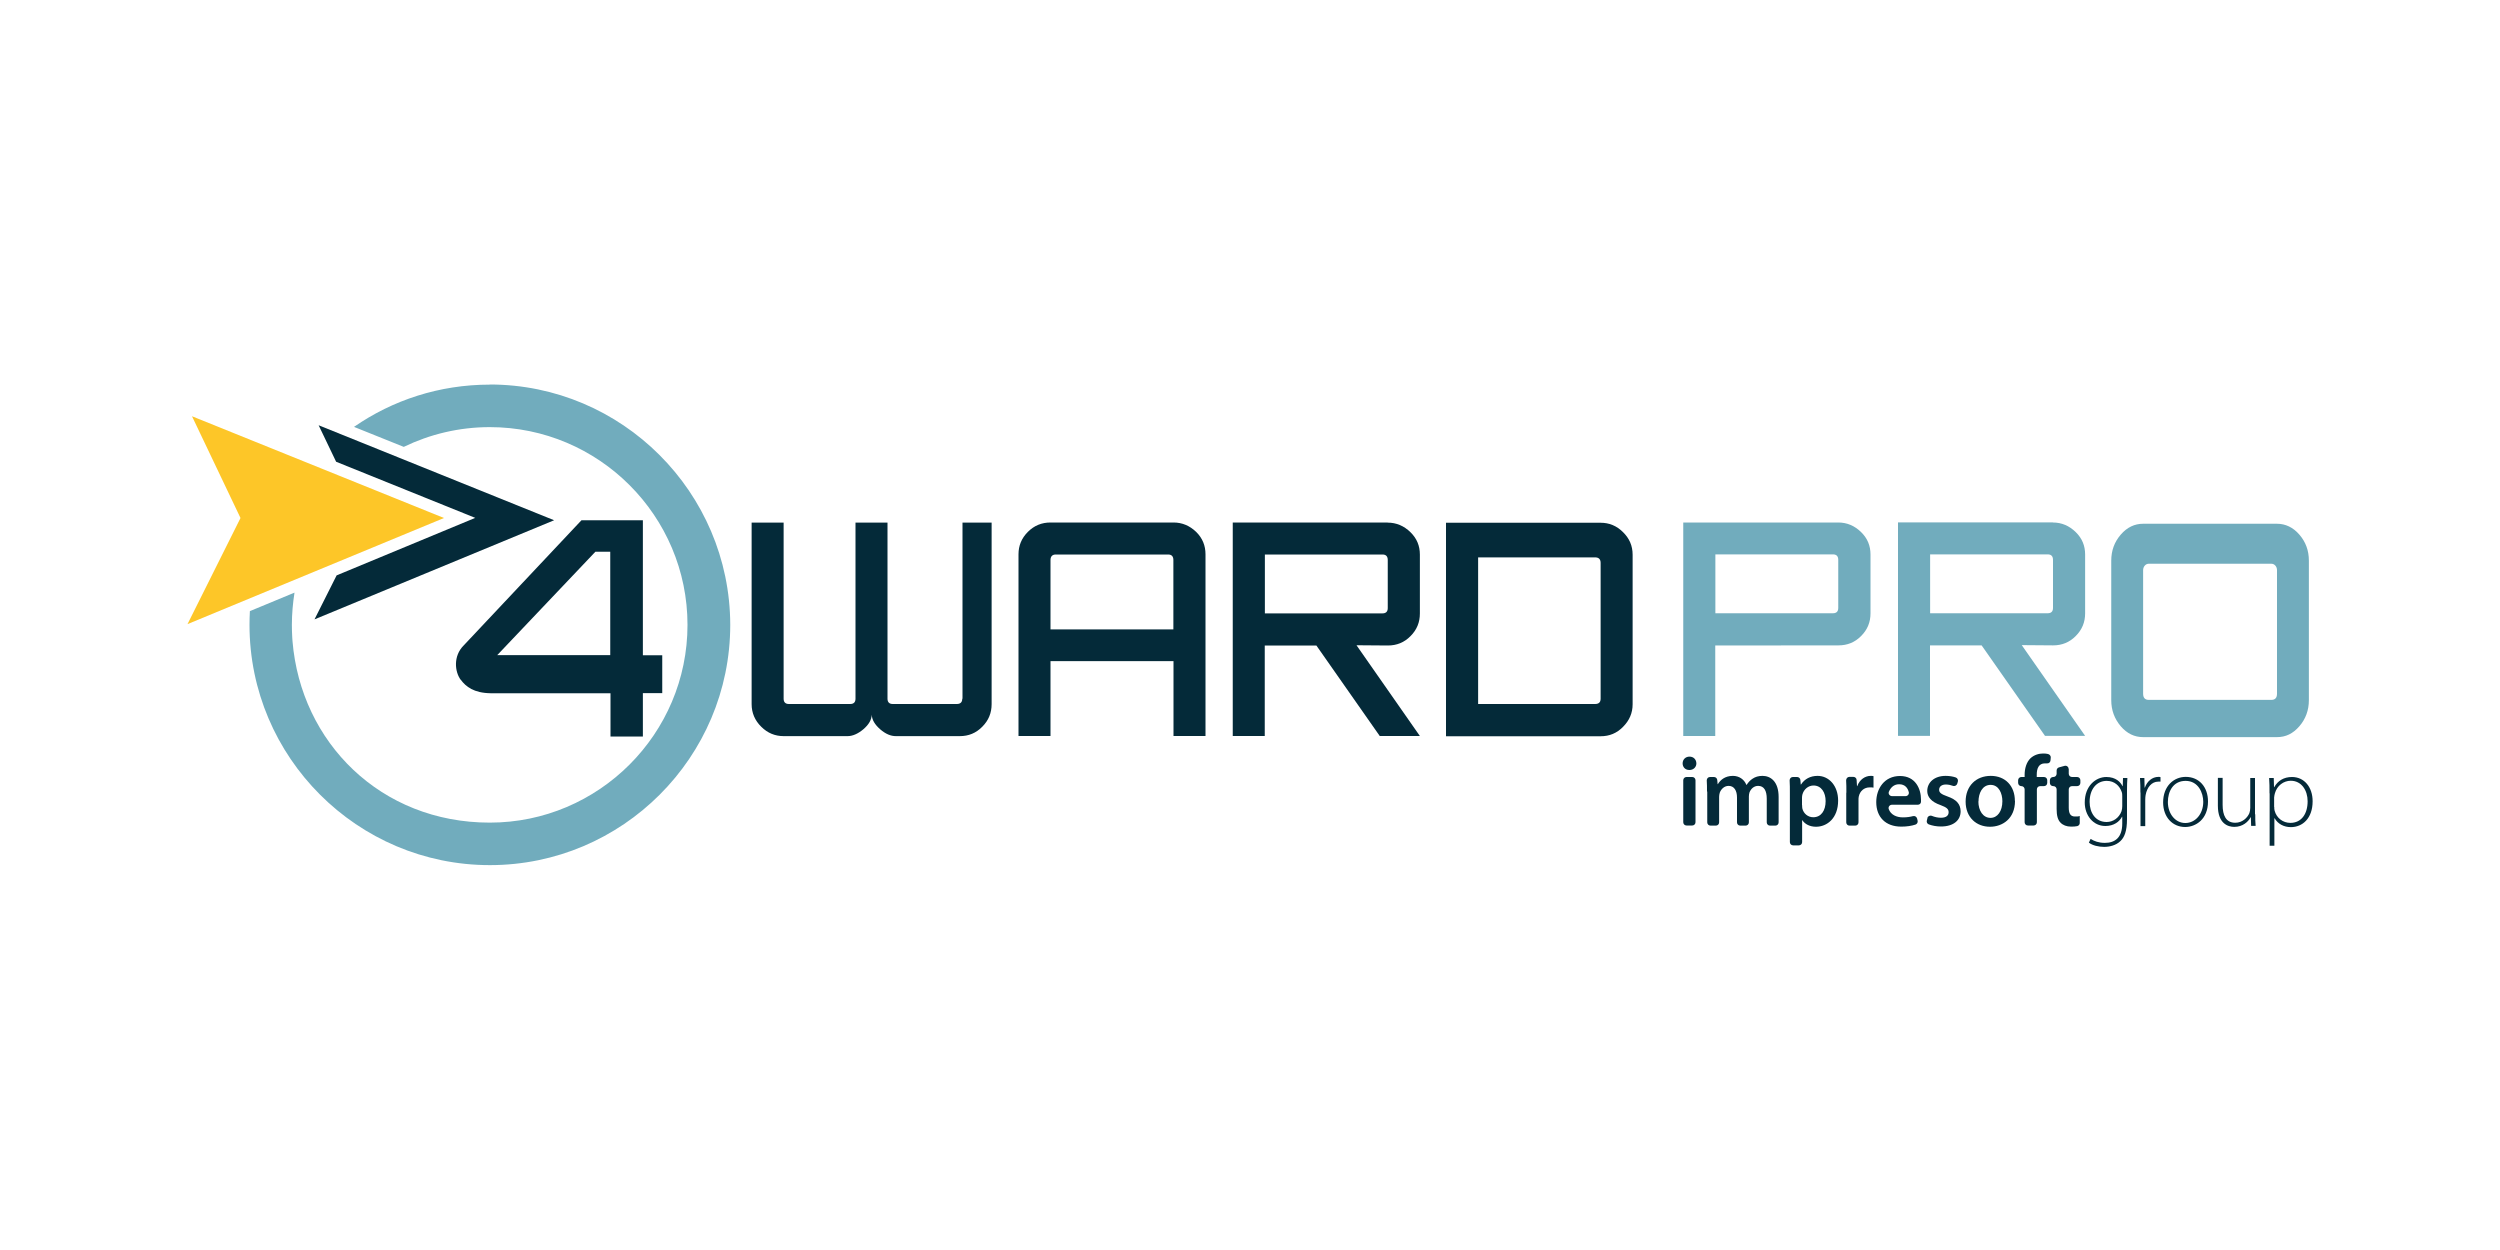 <?xml version="1.0" encoding="UTF-8"?><svg id="Livello_1" xmlns="http://www.w3.org/2000/svg" xmlns:xlink="http://www.w3.org/1999/xlink" viewBox="0 0 200 100"><defs><style>.cls-1{fill:#fdc628;}.cls-2{fill:#042a39;}.cls-3{clip-path:url(#clippath);}.cls-4{fill:none;}.cls-5{fill:#71acbd;}</style><clipPath id="clippath"><rect class="cls-4" x="15.03" y="30.77" width="169.97" height="38.45"/></clipPath></defs><path class="cls-2" d="m134.66,65.78v-3.36c0-.15.12-.26.26-.26h.46c.15,0,.26.12.26.26v3.36c0,.15-.12.26-.26.26h-.46c-.15,0-.26-.12-.26-.26h0Zm1.05-4.71c0,.29-.22.53-.56.53s-.54-.24-.54-.53c0-.3.22-.54.55-.54s.54.23.55.54h0Z"/><path class="cls-2" d="m136.56,63.32c0-.33,0-.62-.02-.89,0-.15.11-.27.26-.27h.32c.14,0,.25.11.26.24l.03.33h.02c.18-.3.54-.66,1.2-.66.51,0,.91.29,1.08.72h.02c.14-.22.3-.38.47-.49.22-.15.47-.23.8-.23.64,0,1.29.44,1.29,1.69v2.03c0,.15-.12.26-.26.26h-.43c-.15,0-.26-.12-.26-.26v-1.89c0-.65-.22-1.03-.69-1.03-.34,0-.58.24-.69.52-.03.09-.05.22-.05.33v2.07c0,.15-.12.26-.26.26h-.43c-.15,0-.26-.12-.26-.26v-1.99c0-.54-.22-.93-.67-.93-.37,0-.62.29-.71.55-.03.1-.05.22-.05.33v2.04c0,.15-.12.26-.26.26h-.43c-.15,0-.26-.12-.26-.26v-2.47h0Z"/><path class="cls-2" d="m144.17,64.42c0,.1,0,.18.02.27.1.4.45.69.87.69.62,0,.99-.52.99-1.29,0-.69-.34-1.25-.97-1.25-.41,0-.78.3-.89.73-.02.08-.03.17-.03.25v.6h0Zm-.98-.97c0-.39,0-.72-.02-1.02,0-.15.11-.27.26-.27h.34c.14,0,.25.11.26.24l.03.36h.02c.29-.44.74-.69,1.33-.69.89,0,1.64.77,1.64,1.98,0,1.41-.89,2.09-1.77,2.09-.49,0-.89-.21-1.09-.52h-.02v1.75c0,.15-.12.26-.26.26h-.46c-.15,0-.26-.12-.26-.26v-3.91h0Z"/><path class="cls-2" d="m147.71,63.41c0-.39,0-.7-.02-.98,0-.15.11-.28.26-.28h.32c.14,0,.26.11.26.25l.03.49h.02c.19-.54.65-.82,1.07-.82.1,0,.15,0,.23.02v.92c-.09-.02-.18-.02-.3-.02-.46,0-.79.3-.88.74-.02.09-.02.19-.02.3v1.76c0,.15-.12.26-.26.26h-.46c-.15,0-.26-.12-.26-.26v-2.37h0Z"/><path class="cls-2" d="m152.45,63.69c.17,0,.3-.17.25-.33-.08-.31-.29-.62-.77-.62-.44,0-.69.29-.82.6-.07.17.07.35.25.35h1.08Zm-1.1.69c-.18,0-.31.18-.25.35.16.45.62.66,1.13.66.33,0,.58-.04.81-.1.15-.04.29.05.33.2l.04.17c.03.13-.05.27-.18.31-.31.1-.69.16-1.13.16-1.26,0-2-.77-2-1.96,0-1.08.65-2.09,1.9-2.09s1.68,1.04,1.68,1.89c0,.06,0,.12,0,.17,0,.14-.12.24-.26.24h-2.05Z"/><path class="cls-2" d="m154.19,65.44c.04-.15.21-.23.36-.17.22.09.48.15.72.15.43,0,.62-.18.62-.44s-.16-.39-.64-.57c-.76-.26-1.07-.67-1.07-1.13,0-.69.57-1.21,1.47-1.21.31,0,.6.05.82.13.13.05.19.19.16.32l-.05.17c-.04.14-.2.23-.34.18-.16-.06-.36-.11-.57-.11-.35,0-.54.18-.54.42s.18.36.68.54c.71.25,1.03.61,1.04,1.18,0,.71-.55,1.22-1.58,1.22-.36,0-.7-.07-.97-.17-.13-.05-.19-.19-.15-.32l.05-.2h0Z"/><path class="cls-2" d="m158.27,64.11c0,.75.38,1.32.97,1.32.56,0,.95-.54.95-1.33,0-.61-.27-1.31-.94-1.31s-.97.68-.97,1.33h0Zm2.93-.04c0,1.43-1.01,2.07-2,2.07-1.09,0-1.95-.75-1.95-2.01s.84-2.06,2.01-2.06,1.93.81,1.93,2h0Z"/><path class="cls-2" d="m161.97,65.78v-2.63c0-.15-.12-.26-.26-.26h0c-.15,0-.26-.12-.26-.26v-.21c0-.15.12-.26.26-.26h.26v-.17c0-.5.14-1.01.47-1.33.29-.27.67-.38,1.01-.38.15,0,.28.01.39.04.13.03.23.15.22.28l-.02.23c-.01.15-.14.26-.29.24-.05,0-.1,0-.16,0-.49,0-.65.41-.65.89v.2h.58c.15,0,.26.12.26.26v.21c0,.15-.12.26-.26.26h-.31c-.15,0-.26.12-.26.26v2.63c0,.15-.12.26-.26.26h-.46c-.15,0-.26-.12-.26-.26h0Z"/><path class="cls-2" d="m165.5,61.51v.39c0,.15.12.26.26.26h.41c.15,0,.26.12.26.26v.21c0,.15-.12.26-.26.26h-.41c-.15,0-.26.12-.26.26v1.45c0,.48.13.72.5.72.18,0,.27,0,.38-.04v.54c.01.13-.08.24-.2.27-.14.03-.31.04-.49.04-.37,0-.66-.12-.85-.32-.22-.22-.31-.58-.31-1.09v-1.57c0-.15-.12-.26-.26-.26h-.02c-.15,0-.26-.12-.26-.26v-.21c0-.15.12-.26.26-.26h.02c.15,0,.26-.12.26-.26v-.26c0-.12.08-.22.19-.25l.44-.12c.17-.05.33.08.33.25h0Z"/><path class="cls-2" d="m169.78,63.72c0-.14,0-.26-.05-.38-.16-.46-.56-.87-1.19-.87-.81,0-1.37.66-1.37,1.68,0,.86.46,1.61,1.36,1.61.51,0,.99-.32,1.19-.86.04-.13.06-.27.06-.41v-.77h0Zm.38,1.8c0,.98-.21,1.47-.53,1.77-.35.34-.87.46-1.3.46s-.93-.11-1.22-.34l.14-.3c.27.18.65.32,1.14.32.81,0,1.39-.42,1.39-1.55v-.54h-.02c-.2.39-.65.74-1.33.74-.97,0-1.65-.84-1.65-1.88,0-1.33.88-2.04,1.73-2.04.76,0,1.13.41,1.29.73h.02l.02-.65h.35c-.02.29-.03.59-.03.99v2.28h0Z"/><path class="cls-2" d="m171.23,63.39c0-.38,0-.77-.03-1.15h.35l.02.77h.02c.17-.49.57-.86,1.09-.86.06,0,.11,0,.16.02v.36c-.06,0-.11,0-.18,0-.53,0-.9.46-1.01,1.07-.02.11-.03.24-.03.37v2.12h-.38v-2.68h0Z"/><path class="cls-2" d="m174.83,65.84c.8,0,1.43-.72,1.43-1.7,0-.7-.39-1.67-1.41-1.67s-1.42.87-1.42,1.69c0,.96.61,1.68,1.39,1.68h0Zm-.02.32c-.99,0-1.76-.77-1.76-1.97,0-1.31.86-2.04,1.81-2.04,1.06,0,1.78.8,1.78,1.97,0,1.42-.98,2.04-1.83,2.04h0Z"/><path class="cls-2" d="m180.42,65.14c0,.34,0,.64.03.93h-.36l-.02-.69h-.02c-.19.36-.63.77-1.31.77-.49,0-1.31-.25-1.31-1.69v-2.23h.38v2.16c0,.83.26,1.43,1.01,1.43.56,0,.97-.39,1.13-.77.04-.12.07-.27.07-.42v-2.39h.38v2.9h0Z"/><path class="cls-2" d="m181.94,64.56c0,.1,0,.21.03.3.16.59.67.97,1.26.97.88,0,1.38-.71,1.38-1.73,0-.86-.48-1.64-1.35-1.64-.56,0-1.1.38-1.27,1.01-.02.1-.06.22-.06.33v.75h0Zm-.38-1.1c0-.48,0-.85-.03-1.22h.37l.02.73h.02c.28-.5.75-.81,1.42-.81.98,0,1.65.81,1.65,1.94,0,1.37-.81,2.07-1.74,2.07-.55,0-1.04-.25-1.3-.71h-.02v2.2h-.38v-4.19h0Z"/><path class="cls-5" d="m164.24,48.64c0,.28-.15.42-.42.42h-9.41v-4.71h9.41c.28,0,.42.15.42.44v3.85h0Zm0-6.85h-12.4v17.08h2.56v-7.24h4.13l5.07,7.24h3.21l-5.07-7.26,2.51.02c.7,0,1.31-.24,1.81-.75.51-.51.75-1.11.75-1.81v-4.71c0-.7-.24-1.29-.75-1.79-.52-.51-1.13-.77-1.83-.77h0Z"/><path class="cls-5" d="m147.06,48.64c0,.28-.15.42-.42.42h-9.41v-4.71h9.41c.28,0,.42.15.42.44v3.85h0Zm.02,2.99c.7,0,1.31-.24,1.81-.75.51-.51.75-1.11.75-1.81v-4.71c0-.7-.24-1.29-.75-1.79-.52-.51-1.13-.77-1.83-.77h-12.4v17.08h2.56v-7.24"/><path class="cls-5" d="m182.16,55.5c0,.32-.15.49-.44.49h-9.83c-.29,0-.44-.17-.44-.49v-9.89c0-.28.2-.51.44-.51h9.83c.24,0,.44.23.44.51v9.89h0Zm1.79-12.73c-.5-.58-1.11-.87-1.79-.87h-10.71c-.68,0-1.28.28-1.79.87-.5.58-.76,1.26-.76,2.09v11.15c0,.81.26,1.5.76,2.09.5.58,1.09.87,1.79.87h10.71c.7,0,1.28-.28,1.79-.87.5-.58.76-1.28.76-2.09v-11.15c0-.83-.26-1.51-.76-2.09h0Z"/><path class="cls-2" d="m76.98,55.9c0,.28-.15.42-.44.42h-5.12c-.28,0-.42-.15-.42-.42v-14.09h-2.56v14.09c0,.28-.15.42-.42.42h-4.91c-.28,0-.42-.15-.42-.42v-14.09h-2.56v14.52c0,.7.26,1.31.77,1.81.51.51,1.11.75,1.79.75h5.12c.39,0,.82-.18,1.26-.55.44-.38.65-.75.67-1.16.02.41.24.78.67,1.16.44.38.85.55,1.26.55h5.12c.69,0,1.29-.24,1.79-.75.51-.51.75-1.11.75-1.81v-14.52h-2.33v14.09h0Z"/><path class="cls-2" d="m93.88,50.35h-9.84v-5.55c0-.29.15-.44.42-.44h8.99c.28,0,.42.15.42.44v5.55h0Zm0-8.55h-9.84c-.7,0-1.3.24-1.81.75-.51.51-.75,1.11-.75,1.79v14.54h2.56v-5.99h9.84v5.99h2.56v-14.54c0-.69-.24-1.29-.75-1.79-.51-.49-1.11-.75-1.81-.75h0Z"/><path class="cls-2" d="m111.02,48.65c0,.28-.15.42-.42.42h-9.41v-4.71h9.41c.28,0,.42.15.42.44v3.85h0Zm0-6.85h-12.4v17.08h2.56v-7.24h4.13l5.07,7.24h3.21l-5.07-7.26,2.51.02c.7,0,1.31-.24,1.81-.75.51-.51.75-1.11.75-1.81v-4.71c0-.7-.24-1.29-.75-1.79-.52-.51-1.13-.77-1.83-.77h0Z"/><path class="cls-2" d="m128.05,55.9c0,.28-.15.42-.44.42h-9.36v-11.73h9.36c.29,0,.44.15.44.44v10.86h0Zm1.79-13.33c-.51-.51-1.11-.75-1.79-.75h-12.37v17.08h12.37c.7,0,1.29-.24,1.79-.75.51-.51.77-1.11.77-1.81v-11.96c0-.72-.26-1.31-.77-1.81h0Z"/><path class="cls-5" d="m39.18,30.77c-4.03,0-7.77,1.24-10.86,3.38l3.98,1.6c2.09-1.01,4.42-1.58,6.88-1.58,8.73,0,15.82,7.1,15.82,15.82s-7.1,15.82-15.82,15.82-15.11-6.41-15.78-14.52l-.02-.29c-.02-.34-.03-.67-.03-1.01,0-.88.08-1.75.21-2.58l-3.57,1.48c-.02.36-.03.73-.03,1.09,0,10.6,8.63,19.23,19.23,19.23s19.23-8.63,19.23-19.23c-.03-10.6-8.66-19.22-19.25-19.22h0Z"/><g class="cls-3"><polygon class="cls-2" points="25.49 34.02 26.89 36.94 38.02 41.43 26.93 46.03 25.16 49.55 44.33 41.62 25.49 34.02 25.49 34.02"/><polygon class="cls-1" points="35.52 41.44 15.36 33.3 19.24 41.44 15 49.93 35.52 41.44 35.52 41.44"/></g><path class="cls-2" d="m39.78,52.41l7.85-8.27h1.19v8.27h-9.04Zm-2.92,1.97c.41.55,1.04,1.06,2.4,1.08h9.58v3.46h2.59v-3.47h1.55v-3.03h-1.55v-10.8h-4.91l-.2.21-9.22,9.8c-.86.85-.72,2.12-.24,2.76h0Z"/></svg>